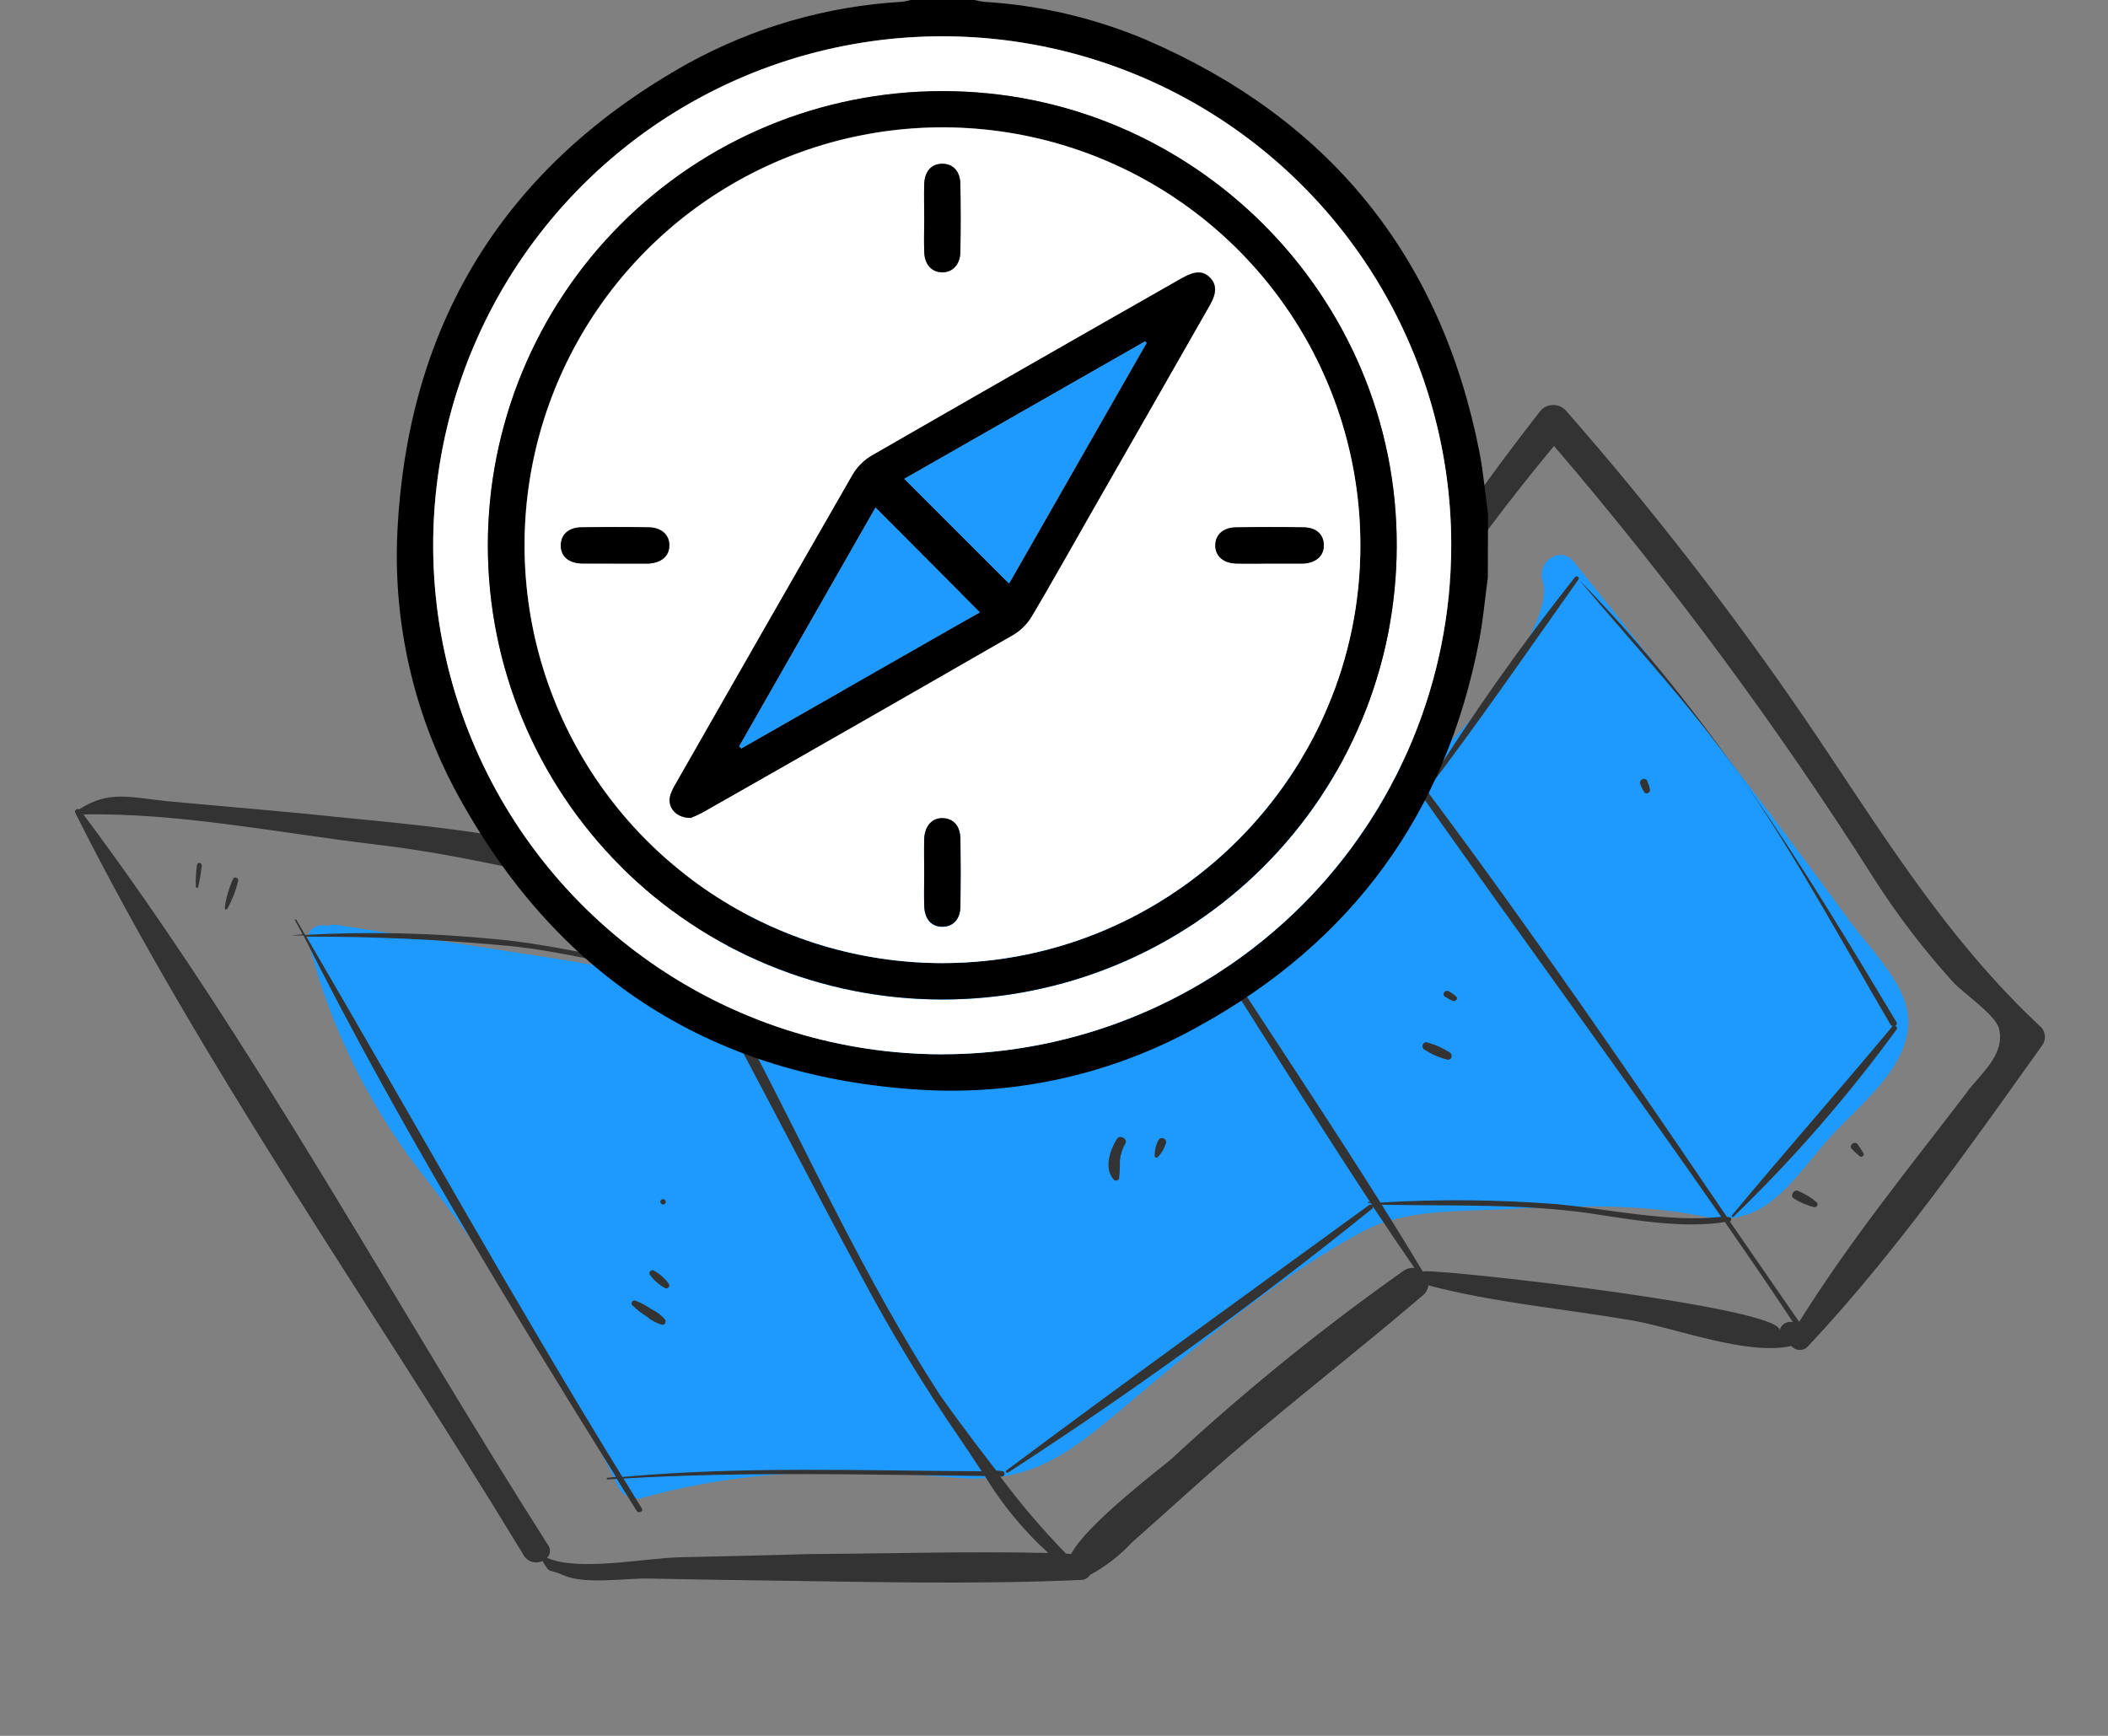 <svg width="68" height="56" viewBox="0 0 68 56" fill="none" xmlns="http://www.w3.org/2000/svg">
<rect x="0" y="0" width="68" height="56" fill="#808080" stroke="none"/>
<path d="M61.463 32.368C61.19 31.452 60.23 30.485 59.689 29.743C58.762 28.474 57.824 27.211 56.875 25.954C54.885 23.319 52.852 20.713 50.776 18.134C50.323 17.568 49.571 18.143 49.758 18.733C50.203 20.09 47.397 23.483 46.32 24.341C44.946 25.437 42.229 24.001 40.566 23.571C38.395 23.011 35.171 21.607 33.04 22.515C31.567 23.147 30.078 24.65 28.843 25.606C27.375 26.744 25.933 27.911 24.518 29.108C23.919 29.705 23.272 30.258 22.585 30.761C21.109 31.636 19.516 31.171 17.997 30.937L10.855 29.836C10.76 29.818 10.662 29.83 10.575 29.871C10.273 29.774 9.848 29.991 9.943 30.356C10.655 33.197 11.989 35.864 13.855 38.179C16.232 41.239 18.275 44.524 19.953 47.981C20.013 48.106 20.114 48.208 20.24 48.274C20.366 48.339 20.51 48.363 20.651 48.343C24.219 47.343 27.27 47.393 30.921 47.678C33.27 47.863 34.505 46.868 36.209 45.439C38.58 43.447 41.24 41.169 44.001 39.706C45.362 38.995 47.128 39.088 48.658 39.006C50.802 38.896 52.863 38.819 54.968 39.248C56.967 39.666 57.828 38.028 59.077 36.64C60.151 35.478 61.988 34.102 61.463 32.368Z" fill="#1E9AFF"/>
<path d="M65.863 33.16C62.68 30.193 60.638 26.73 58.237 23.204C55.871 19.744 53.294 16.42 50.518 13.251C50.467 13.192 50.402 13.145 50.328 13.113C50.255 13.08 50.175 13.064 50.095 13.066C50.015 13.067 49.936 13.086 49.865 13.12C49.794 13.155 49.731 13.204 49.683 13.265C47.397 16.184 45.328 19.256 43.491 22.456C40.046 21.662 36.968 19.845 33.541 18.967C32.46 18.69 31.834 18.657 31.311 18.962C31.257 18.958 31.203 18.969 31.156 18.993C31.108 19.018 31.069 19.055 31.042 19.1L31.016 19.14C31.015 19.15 31.014 19.16 31.012 19.169C30.853 19.306 30.705 19.453 30.569 19.61L30.414 19.633C30.113 19.862 29.816 20.1 29.519 20.338C29.128 20.657 28.737 20.975 28.35 21.302C27.371 22.114 26.422 22.948 25.501 23.804C23.958 25.22 22.25 26.687 21.063 28.407C17.957 26.985 14.192 26.688 10.828 26.352C9.01 26.159 7.183 26.016 5.363 25.844C4.167 25.717 3.499 25.497 2.56 26.108C2.487 26.074 2.386 26.145 2.431 26.227C6.518 34.377 11.984 42.099 16.743 49.927L16.903 50.188C16.96 50.285 17.054 50.356 17.165 50.388C17.276 50.42 17.394 50.409 17.496 50.358C17.782 50.817 17.642 50.579 18.183 50.821C18.86 51.124 20.164 50.911 20.939 50.925C22.016 50.949 23.089 50.965 24.163 50.98C27.727 51.025 31.326 51.129 34.872 50.97C34.93 50.97 34.986 50.955 35.036 50.927C35.086 50.899 35.127 50.86 35.157 50.812C35.666 50.536 36.124 50.181 36.513 49.761C37.571 48.829 38.61 47.873 39.676 46.95C41.719 45.185 43.853 43.54 45.909 41.78C46.004 41.7 46.063 41.589 46.076 41.468C48.199 42.023 50.431 42.222 52.596 42.589C54.029 42.831 56.342 43.744 57.79 43.423C57.822 43.463 57.863 43.495 57.91 43.517C57.957 43.539 58.009 43.551 58.061 43.551C58.113 43.551 58.164 43.54 58.211 43.518C58.257 43.496 58.298 43.464 58.33 43.425C61.112 40.462 63.515 37.034 65.863 33.743C65.929 33.659 65.965 33.557 65.965 33.452C65.965 33.347 65.929 33.244 65.863 33.16V33.16ZM33.234 19.714C34.477 19.901 35.826 20.52 36.965 20.966C39.071 21.807 41.102 22.72 43.313 23.251C43.347 23.306 43.398 23.351 43.459 23.377C43.52 23.404 43.589 23.411 43.654 23.398L43.925 23.363C44.02 23.35 44.107 23.308 44.175 23.244C44.658 23.946 45.143 24.631 45.634 25.343C44.708 25.111 43.883 24.643 42.96 24.429C41.968 24.195 40.992 24.057 40.006 23.841C41.89 24.55 43.824 25.128 45.792 25.569C49.015 30.142 52.327 34.66 55.525 39.256C53.867 39.448 51.866 39 50.249 38.85C48.346 38.699 46.435 38.681 44.531 38.795C42.771 35.996 40.917 33.243 39.129 30.466C37.417 27.805 35.76 25.086 34.021 22.431C34.682 22.473 35.339 22.56 35.988 22.691C35.333 22.521 34.663 22.416 33.987 22.376C33.389 21.456 32.778 20.556 32.154 19.676C32.514 19.639 32.878 19.651 33.234 19.714V19.714ZM21.935 50.239C20.79 50.263 18.637 50.71 17.646 50.254C17.699 50.204 17.733 50.137 17.74 50.065C17.748 49.993 17.729 49.921 17.688 49.86C12.716 42.053 8.248 33.713 2.693 26.276C5.743 26.21 9.071 26.885 12.099 27.241C15.126 27.596 18.007 28.369 20.984 28.989C21.021 28.999 21.06 29 21.098 28.993C21.136 28.986 21.172 28.971 21.202 28.948C21.655 29.73 22.098 30.513 22.532 31.299C20.373 31.168 18.131 30.48 15.946 30.295C13.917 30.094 11.877 30.049 9.843 30.161L9.557 29.668C9.559 29.647 9.499 29.662 9.514 29.689L9.765 30.144L9.396 30.174C9.524 30.187 9.659 30.176 9.788 30.177C12.812 36.193 16.327 41.957 19.872 47.647L19.597 47.674C19.558 47.669 19.569 47.731 19.591 47.729L19.897 47.71L20.533 48.736C20.598 48.838 20.771 48.762 20.706 48.665L20.112 47.699C23.987 47.468 27.889 47.574 31.77 47.618C32.325 48.533 33.014 49.369 33.813 50.1C31.241 50.041 28.658 50.122 26.086 50.136C24.708 50.178 23.322 50.206 21.935 50.239V50.239ZM22.666 31.553C24.424 34.737 26.064 37.998 27.806 41.211C28.755 42.996 29.807 44.729 30.958 46.401C31.163 46.697 31.405 47.069 31.666 47.465C27.809 47.445 23.916 47.297 20.077 47.648C16.543 41.903 13.28 36.028 9.882 30.216C12.055 30.211 14.227 30.31 16.391 30.514C18.516 30.718 20.586 31.388 22.674 31.558L22.666 31.553ZM37.78 47.074C37.475 47.342 35.07 49.15 34.55 50.135L34.383 50.117C33.62 49.335 32.912 48.504 32.264 47.632L32.308 47.636C32.423 47.648 32.443 47.462 32.327 47.459L32.133 47.438C31.234 46.281 30.429 45.167 30.309 44.988C29.076 43.08 27.993 41.089 26.954 39.065C25.162 35.607 23.533 31.996 21.278 28.785C21.277 28.773 21.278 28.762 21.281 28.751C21.308 28.738 21.331 28.72 21.349 28.698L21.562 28.46C21.567 28.453 21.571 28.444 21.572 28.435C21.573 28.427 21.571 28.418 21.568 28.41C21.564 28.401 21.558 28.394 21.551 28.389C21.544 28.384 21.535 28.38 21.526 28.379C22.333 28.465 23.812 26.433 24.344 25.92C25.338 24.958 26.361 24.019 27.413 23.104C28.363 22.275 29.337 21.462 30.318 20.667C30.715 20.407 31.087 20.113 31.429 19.788C31.608 19.733 31.791 19.693 31.977 19.666C32.496 20.577 33.042 21.445 33.596 22.321C29.938 25.055 26.433 27.97 23.093 31.054C23.054 31.089 23.083 31.152 23.144 31.12C26.621 28.175 30.126 25.293 33.678 22.433C35.24 24.902 36.883 27.325 38.46 29.792C40.374 32.774 42.246 35.812 44.198 38.781L44.123 38.773L44.119 38.803L44.221 38.813L44.263 38.882C44.252 38.869 44.236 38.861 44.218 38.859C44.201 38.857 44.184 38.862 44.17 38.872C40.263 41.716 36.335 44.548 32.463 47.439C32.415 47.472 32.475 47.534 32.523 47.505C36.59 44.864 40.511 42.022 44.269 38.99C44.28 38.979 44.287 38.966 44.288 38.951C44.29 38.936 44.286 38.922 44.278 38.909C44.724 39.582 45.171 40.246 45.627 40.907C45.501 40.893 45.375 40.925 45.274 40.998C42.638 42.861 40.134 44.891 37.78 47.074V47.074ZM57.406 42.924C57.537 42.197 47.023 40.995 45.973 41.012C45.948 41.01 45.922 41.014 45.9 41.026C45.463 40.297 45.02 39.576 44.572 38.864C46.852 38.913 49.137 38.822 51.399 39.16C52.716 39.36 54.31 39.641 55.641 39.422C56.379 40.49 57.114 41.557 57.836 42.653C57.789 42.642 57.74 42.641 57.693 42.65C57.646 42.658 57.6 42.675 57.56 42.7C57.52 42.725 57.486 42.758 57.459 42.797C57.433 42.835 57.415 42.879 57.406 42.924V42.924ZM63.451 35.238C61.597 37.657 59.646 40.066 58.038 42.644C57.29 41.563 56.545 40.485 55.803 39.41C55.878 39.37 55.855 39.248 55.76 39.264L55.707 39.258C52.57 34.643 49.425 30.057 46.089 25.592C46.096 25.582 46.101 25.57 46.103 25.558C46.106 25.545 46.106 25.533 46.103 25.52C46.1 25.508 46.094 25.496 46.087 25.486C46.079 25.476 46.07 25.467 46.058 25.46C47.733 23.258 49.311 20.963 50.917 18.697C50.928 18.683 50.932 18.665 50.928 18.648C50.925 18.631 50.915 18.616 50.9 18.605C50.885 18.595 50.867 18.591 50.849 18.594C50.831 18.597 50.815 18.607 50.805 18.621C49.077 20.8 47.476 23.07 46.009 25.421L45.969 25.417C45.402 24.657 44.827 23.905 44.246 23.161C44.277 23.096 44.29 23.024 44.285 22.953C44.279 22.881 44.254 22.811 44.214 22.751C45.959 19.82 47.937 17.024 50.13 14.387C53.914 18.808 57.368 23.479 60.465 28.365C61.217 29.541 62.071 30.656 63.015 31.697C63.331 32.039 64.377 32.741 64.485 33.189C64.682 34.024 63.924 34.607 63.443 35.237L63.451 35.238Z" fill="#333333"/>
<path d="M38.893 23.569C39.265 23.681 39.635 23.772 40.005 23.854C38.693 23.386 37.35 23.002 35.987 22.704C36.973 22.95 37.95 23.289 38.893 23.569Z" fill="#333333"/>
<path d="M61.126 33.098C61.14 33.094 61.153 33.088 61.163 33.078C61.173 33.069 61.181 33.057 61.185 33.044C61.189 33.031 61.191 33.017 61.188 33.004C61.186 32.99 61.18 32.977 61.172 32.966C58.113 27.863 55.166 23.015 50.926 18.694C52.793 20.909 54.773 23.016 56.397 25.407C58.022 27.797 59.484 30.496 60.98 33.049C60.989 33.066 61.003 33.08 61.02 33.089C61.038 33.098 61.057 33.103 61.077 33.102C61.077 33.102 61.077 33.102 61.055 33.099C59.342 35.153 57.572 37.161 55.863 39.215C55.861 39.221 55.86 39.228 55.862 39.235C55.863 39.242 55.867 39.248 55.872 39.253C55.877 39.258 55.884 39.261 55.891 39.262C55.899 39.263 55.906 39.262 55.912 39.259C57.85 37.387 59.616 35.358 61.192 33.195C61.196 33.185 61.197 33.174 61.196 33.163C61.194 33.151 61.19 33.141 61.184 33.132C61.178 33.122 61.169 33.114 61.159 33.108C61.149 33.103 61.138 33.099 61.126 33.098V33.098Z" fill="#333333"/>
<path d="M21.001 42.227C20.845 42.119 20.676 42.03 20.499 41.959C20.479 41.953 20.458 41.953 20.439 41.959C20.419 41.965 20.403 41.977 20.391 41.992C20.379 42.008 20.372 42.027 20.372 42.047C20.372 42.066 20.378 42.086 20.39 42.102C20.535 42.242 20.695 42.368 20.867 42.478C21.008 42.597 21.174 42.686 21.353 42.739C21.459 42.75 21.498 42.635 21.451 42.566C21.327 42.424 21.174 42.309 21.001 42.227V42.227Z" fill="#333333"/>
<path d="M21.46 41.56C21.479 41.566 21.498 41.566 21.517 41.562C21.535 41.557 21.552 41.547 21.565 41.534C21.578 41.521 21.587 41.504 21.59 41.486C21.594 41.468 21.592 41.449 21.585 41.432C21.46 41.255 21.296 41.106 21.105 40.996C21.018 40.931 20.894 41.05 20.97 41.131C21.098 41.308 21.266 41.454 21.46 41.56V41.56Z" fill="#333333"/>
<path d="M21.399 38.856C21.419 38.854 21.438 38.845 21.452 38.832C21.466 38.818 21.475 38.8 21.477 38.781C21.479 38.762 21.474 38.742 21.463 38.726C21.452 38.71 21.436 38.697 21.417 38.691C21.404 38.687 21.391 38.685 21.378 38.687C21.364 38.688 21.352 38.693 21.34 38.7C21.329 38.706 21.32 38.715 21.313 38.726C21.306 38.737 21.302 38.749 21.3 38.762C21.299 38.775 21.3 38.788 21.305 38.8C21.31 38.812 21.317 38.823 21.326 38.832C21.336 38.841 21.347 38.848 21.36 38.852C21.373 38.856 21.386 38.858 21.399 38.856Z" fill="#333333"/>
<path d="M36.102 37.998C36.121 37.816 36.129 37.632 36.125 37.448C36.144 37.25 36.205 37.059 36.305 36.885C36.384 36.735 36.122 36.596 36.031 36.74C35.81 37.094 35.6 37.684 35.923 38.052C35.936 38.067 35.953 38.078 35.972 38.084C35.992 38.089 36.013 38.089 36.032 38.083C36.051 38.077 36.068 38.066 36.081 38.051C36.093 38.036 36.101 38.018 36.102 37.998V37.998Z" fill="#333333"/>
<path d="M37.342 37.338C37.465 37.211 37.556 37.058 37.608 36.891C37.62 36.859 37.62 36.824 37.605 36.793C37.591 36.761 37.565 36.737 37.532 36.724C37.499 36.712 37.462 36.712 37.429 36.726C37.397 36.739 37.372 36.764 37.359 36.796C37.281 36.954 37.243 37.127 37.247 37.302C37.25 37.311 37.254 37.32 37.261 37.327C37.267 37.334 37.276 37.34 37.285 37.343C37.294 37.347 37.304 37.348 37.314 37.347C37.324 37.346 37.333 37.343 37.342 37.338Z" fill="#333333"/>
<path d="M45.96 33.868C46.184 34.014 46.432 34.121 46.693 34.186C46.83 34.201 46.869 34.042 46.784 33.965C46.561 33.818 46.315 33.706 46.056 33.635C45.907 33.567 45.811 33.797 45.96 33.868Z" fill="#333333"/>
<path d="M46.872 32.295C46.956 32.304 47.049 32.22 46.976 32.152C46.905 32.086 46.826 32.029 46.74 31.982C46.623 31.909 46.494 32.075 46.611 32.152C46.693 32.208 46.78 32.256 46.872 32.295Z" fill="#333333"/>
<path d="M52.911 25.293C52.942 25.386 52.986 25.474 53.04 25.555C53.097 25.643 53.238 25.576 53.227 25.473C53.207 25.379 53.178 25.287 53.14 25.198C53.08 25.054 52.855 25.15 52.911 25.293Z" fill="#333333"/>
<path d="M58.009 38.423C57.86 38.352 57.728 38.586 57.867 38.665C58.068 38.794 58.291 38.889 58.524 38.945C58.544 38.947 58.563 38.943 58.581 38.934C58.598 38.926 58.612 38.912 58.62 38.896C58.63 38.879 58.633 38.86 58.631 38.842C58.629 38.823 58.62 38.805 58.608 38.791C58.431 38.637 58.228 38.513 58.009 38.423V38.423Z" fill="#333333"/>
<path d="M59.922 36.914C59.833 36.789 59.624 36.951 59.733 37.061C59.814 37.149 59.903 37.232 59.997 37.307C60.011 37.315 60.028 37.319 60.045 37.318C60.062 37.316 60.078 37.31 60.091 37.3C60.104 37.29 60.114 37.276 60.119 37.261C60.124 37.245 60.123 37.229 60.118 37.213C60.059 37.11 59.993 37.01 59.922 36.914V36.914Z" fill="#333333"/>
<path d="M7.519 28.351C7.383 28.65 7.292 28.966 7.25 29.29C7.248 29.3 7.25 29.31 7.255 29.319C7.26 29.328 7.268 29.334 7.278 29.338C7.288 29.341 7.298 29.342 7.308 29.338C7.318 29.335 7.326 29.329 7.331 29.32C7.491 29.036 7.609 28.732 7.682 28.416C7.709 28.324 7.556 28.261 7.519 28.351Z" fill="#333333"/>
<path d="M6.352 27.915C6.327 28.148 6.303 28.376 6.318 28.613C6.32 28.621 6.324 28.628 6.33 28.634C6.337 28.639 6.344 28.642 6.353 28.643C6.361 28.644 6.369 28.642 6.376 28.638C6.384 28.635 6.389 28.629 6.393 28.621C6.444 28.391 6.482 28.164 6.511 27.932C6.51 27.816 6.364 27.8 6.352 27.915Z" fill="#333333"/>
<path d="M47.995 18.621C47.904 19.299 47.845 19.982 47.717 20.653C46.65 26.227 43.628 30.382 38.653 33.117C35.914 34.645 32.792 35.352 29.662 35.154C23.058 34.746 18.107 31.612 14.878 25.844C13.337 23.111 12.627 19.988 12.836 16.858C13.245 10.24 16.394 5.294 22.172 2.057C24.306 0.879 26.677 0.196 29.11 0.057C29.2 0.044 29.288 0.025 29.375 0H31.437C31.536 0.026 31.635 0.045 31.736 0.059C33.52 0.165 35.273 0.573 36.922 1.263C42.857 3.809 46.484 8.244 47.728 14.606C47.854 15.253 47.906 15.913 48 16.563L47.995 18.621ZM30.382 34.01C33.631 34.012 36.807 33.05 39.509 31.247C42.211 29.444 44.317 26.88 45.561 23.879C46.805 20.878 47.132 17.576 46.499 14.39C45.866 11.204 44.302 8.277 42.005 5.98C39.709 3.682 36.782 2.118 33.596 1.484C30.41 0.851 27.108 1.176 24.107 2.42C21.106 3.663 18.541 5.769 16.737 8.471C14.933 11.172 13.971 14.348 13.973 17.596C13.983 21.947 15.716 26.116 18.792 29.193C21.868 32.269 26.037 34.002 30.388 34.013L30.382 34.01Z" fill="black"/>
<path d="M30.388 34.013C27.141 34.012 23.967 33.048 21.268 31.243C18.569 29.439 16.466 26.874 15.223 23.875C13.981 20.875 13.656 17.574 14.29 14.39C14.923 11.205 16.486 8.28 18.782 5.984C21.077 3.687 24.002 2.123 27.186 1.489C30.371 0.854 33.671 1.178 36.672 2.419C39.672 3.661 42.237 5.763 44.042 8.462C45.848 11.16 46.813 14.334 46.815 17.58C46.815 21.938 45.084 26.116 42.004 29.198C38.923 32.279 34.745 34.011 30.388 34.013V34.013ZM30.4 32.247C34.282 32.248 38.006 30.708 40.754 27.966C43.501 25.224 45.049 21.503 45.056 17.621C45.083 9.541 38.473 2.923 30.379 2.942C26.493 2.945 22.767 4.492 20.021 7.242C17.276 9.991 15.735 13.719 15.737 17.605C15.74 21.491 17.287 25.217 20.036 27.963C22.786 30.709 26.514 32.249 30.4 32.247V32.247Z" fill="white"/>
<path d="M30.4 32.243C26.514 32.246 22.786 30.705 20.036 27.959C17.287 25.214 15.74 21.488 15.737 17.602C15.735 13.716 17.276 9.988 20.021 7.238C22.767 4.488 26.493 2.942 30.379 2.939C38.466 2.92 45.082 9.538 45.056 17.618C45.049 21.5 43.501 25.221 40.754 27.963C38.006 30.705 34.282 32.244 30.4 32.243V32.243ZM43.883 17.581C43.882 14.914 43.09 12.308 41.607 10.091C40.124 7.875 38.018 6.148 35.554 5.128C33.09 4.109 30.378 3.843 27.763 4.365C25.148 4.886 22.746 6.172 20.862 8.058C18.977 9.945 17.694 12.348 17.175 14.963C16.656 17.579 16.924 20.29 17.945 22.753C18.967 25.216 20.696 27.321 22.914 28.802C25.132 30.282 27.739 31.072 30.405 31.071C37.828 31.066 43.894 24.994 43.883 17.581V17.581Z" fill="black"/>
<path d="M43.883 17.58C43.894 24.994 37.835 31.065 30.405 31.071C27.74 31.071 25.134 30.281 22.917 28.801C20.7 27.32 18.972 25.216 17.952 22.753C16.931 20.291 16.663 17.581 17.182 14.966C17.701 12.352 18.984 9.95 20.868 8.064C22.752 6.178 25.153 4.893 27.767 4.372C30.381 3.85 33.091 4.116 35.554 5.134C38.018 6.153 40.124 7.879 41.606 10.094C43.089 12.309 43.881 14.915 43.883 17.58ZM22.284 26.387C22.414 26.334 22.541 26.274 22.665 26.209C26.013 24.299 29.359 22.386 32.704 20.468C32.946 20.321 33.148 20.117 33.291 19.873C33.978 18.712 34.638 17.534 35.307 16.362C36.551 14.188 37.793 12.013 39.034 9.838C39.258 9.448 39.253 9.178 39.034 8.949C38.815 8.719 38.55 8.733 38.153 8.957L38.064 9.007C34.743 10.905 31.427 12.803 28.116 14.7C27.863 14.851 27.653 15.063 27.506 15.317C25.599 18.626 23.701 21.942 21.813 25.264C21.741 25.38 21.681 25.504 21.635 25.632C21.505 26.022 21.793 26.395 22.284 26.387ZM29.813 7.015C29.813 7.392 29.801 7.769 29.813 8.144C29.826 8.52 30.055 8.781 30.382 8.79C30.71 8.799 30.969 8.55 30.978 8.137C30.992 7.406 30.991 6.677 30.978 5.946C30.978 5.527 30.738 5.287 30.391 5.289C30.044 5.291 29.826 5.531 29.811 5.954C29.804 6.307 29.813 6.661 29.813 7.015ZM19.826 18.18H20.921C21.341 18.155 21.592 17.942 21.598 17.602C21.603 17.262 21.354 17.018 20.941 17.009C20.212 16.995 19.48 16.997 18.751 17.009C18.333 17.009 18.093 17.253 18.096 17.6C18.1 17.947 18.342 18.162 18.765 18.176C19.117 18.18 19.471 18.18 19.826 18.18ZM40.96 18.18H42.056C42.471 18.151 42.711 17.929 42.704 17.58C42.697 17.232 42.465 17.02 42.063 17.011C41.334 16.997 40.603 16.999 39.873 17.011C39.455 17.011 39.205 17.251 39.203 17.591C39.201 17.931 39.45 18.162 39.866 18.178C40.233 18.189 40.589 18.18 40.96 18.18V18.18ZM29.813 28.174C29.813 28.53 29.802 28.886 29.813 29.242C29.827 29.662 30.051 29.902 30.398 29.902C30.745 29.902 30.973 29.66 30.98 29.238C30.993 28.52 30.993 27.801 30.98 27.082C30.98 26.66 30.749 26.412 30.411 26.401C30.073 26.39 29.824 26.652 29.809 27.086C29.804 27.442 29.813 27.806 29.813 28.171V28.174Z" fill="white"/>
<path d="M22.284 26.387C21.793 26.387 21.505 26.031 21.626 25.639C21.672 25.511 21.732 25.387 21.804 25.271C23.701 21.95 25.599 18.635 27.497 15.325C27.645 15.07 27.855 14.858 28.107 14.707C31.418 12.798 34.734 10.9 38.055 9.014L38.144 8.965C38.541 8.74 38.804 8.739 39.025 8.956C39.245 9.173 39.253 9.447 39.025 9.845C37.785 12.022 36.543 14.196 35.298 16.369C34.629 17.541 33.969 18.719 33.282 19.881C33.139 20.124 32.937 20.329 32.695 20.475C29.354 22.4 26.008 24.314 22.656 26.216C22.535 26.279 22.411 26.336 22.284 26.387V26.387ZM36.986 11.064L36.94 11.014L29.171 15.449L32.551 18.829L36.986 11.064ZM23.844 24.078L23.914 24.145L31.608 19.754L28.242 16.374C26.787 18.925 25.316 21.501 23.844 24.078Z" fill="black"/>
<path d="M29.813 7.015C29.813 6.659 29.804 6.303 29.813 5.947C29.827 5.524 30.046 5.284 30.393 5.282C30.74 5.28 30.973 5.52 30.98 5.938C30.992 6.669 30.994 7.399 30.98 8.13C30.971 8.543 30.724 8.792 30.384 8.783C30.044 8.774 29.831 8.532 29.815 8.137C29.799 7.742 29.815 7.385 29.815 7.007L29.813 7.015Z" fill="black"/>
<path d="M19.826 18.18C19.47 18.18 19.114 18.18 18.758 18.18C18.335 18.166 18.093 17.948 18.089 17.603C18.086 17.258 18.326 17.02 18.744 17.013C19.473 17 20.204 16.998 20.934 17.013C21.347 17.022 21.597 17.267 21.59 17.605C21.583 17.943 21.334 18.158 20.914 18.183H19.818L19.826 18.18Z" fill="black"/>
<path d="M40.961 18.18C40.605 18.18 40.231 18.192 39.866 18.18C39.45 18.164 39.201 17.933 39.203 17.593C39.205 17.253 39.455 17.02 39.873 17.013C40.603 17 41.334 16.998 42.063 17.013C42.465 17.022 42.697 17.247 42.704 17.582C42.711 17.916 42.471 18.153 42.056 18.181H40.961V18.18Z" fill="black"/>
<path d="M29.813 28.171C29.813 27.815 29.804 27.442 29.813 27.077C29.827 26.643 30.066 26.381 30.414 26.392C30.763 26.403 30.982 26.652 30.982 27.075C30.992 27.794 30.992 28.512 30.982 29.231C30.982 29.653 30.747 29.893 30.4 29.895C30.053 29.897 29.829 29.655 29.815 29.235C29.802 28.879 29.813 28.525 29.813 28.171Z" fill="black"/>
<path d="M36.986 11.064L32.549 18.826L29.169 15.446L36.938 11.011L36.986 11.064Z" fill="#1E9AFF"/>
<path d="M23.844 24.077C25.316 21.501 26.787 18.918 28.242 16.374L31.608 19.754L23.914 24.145L23.844 24.077Z" fill="#1E9AFF"/>
</svg>
